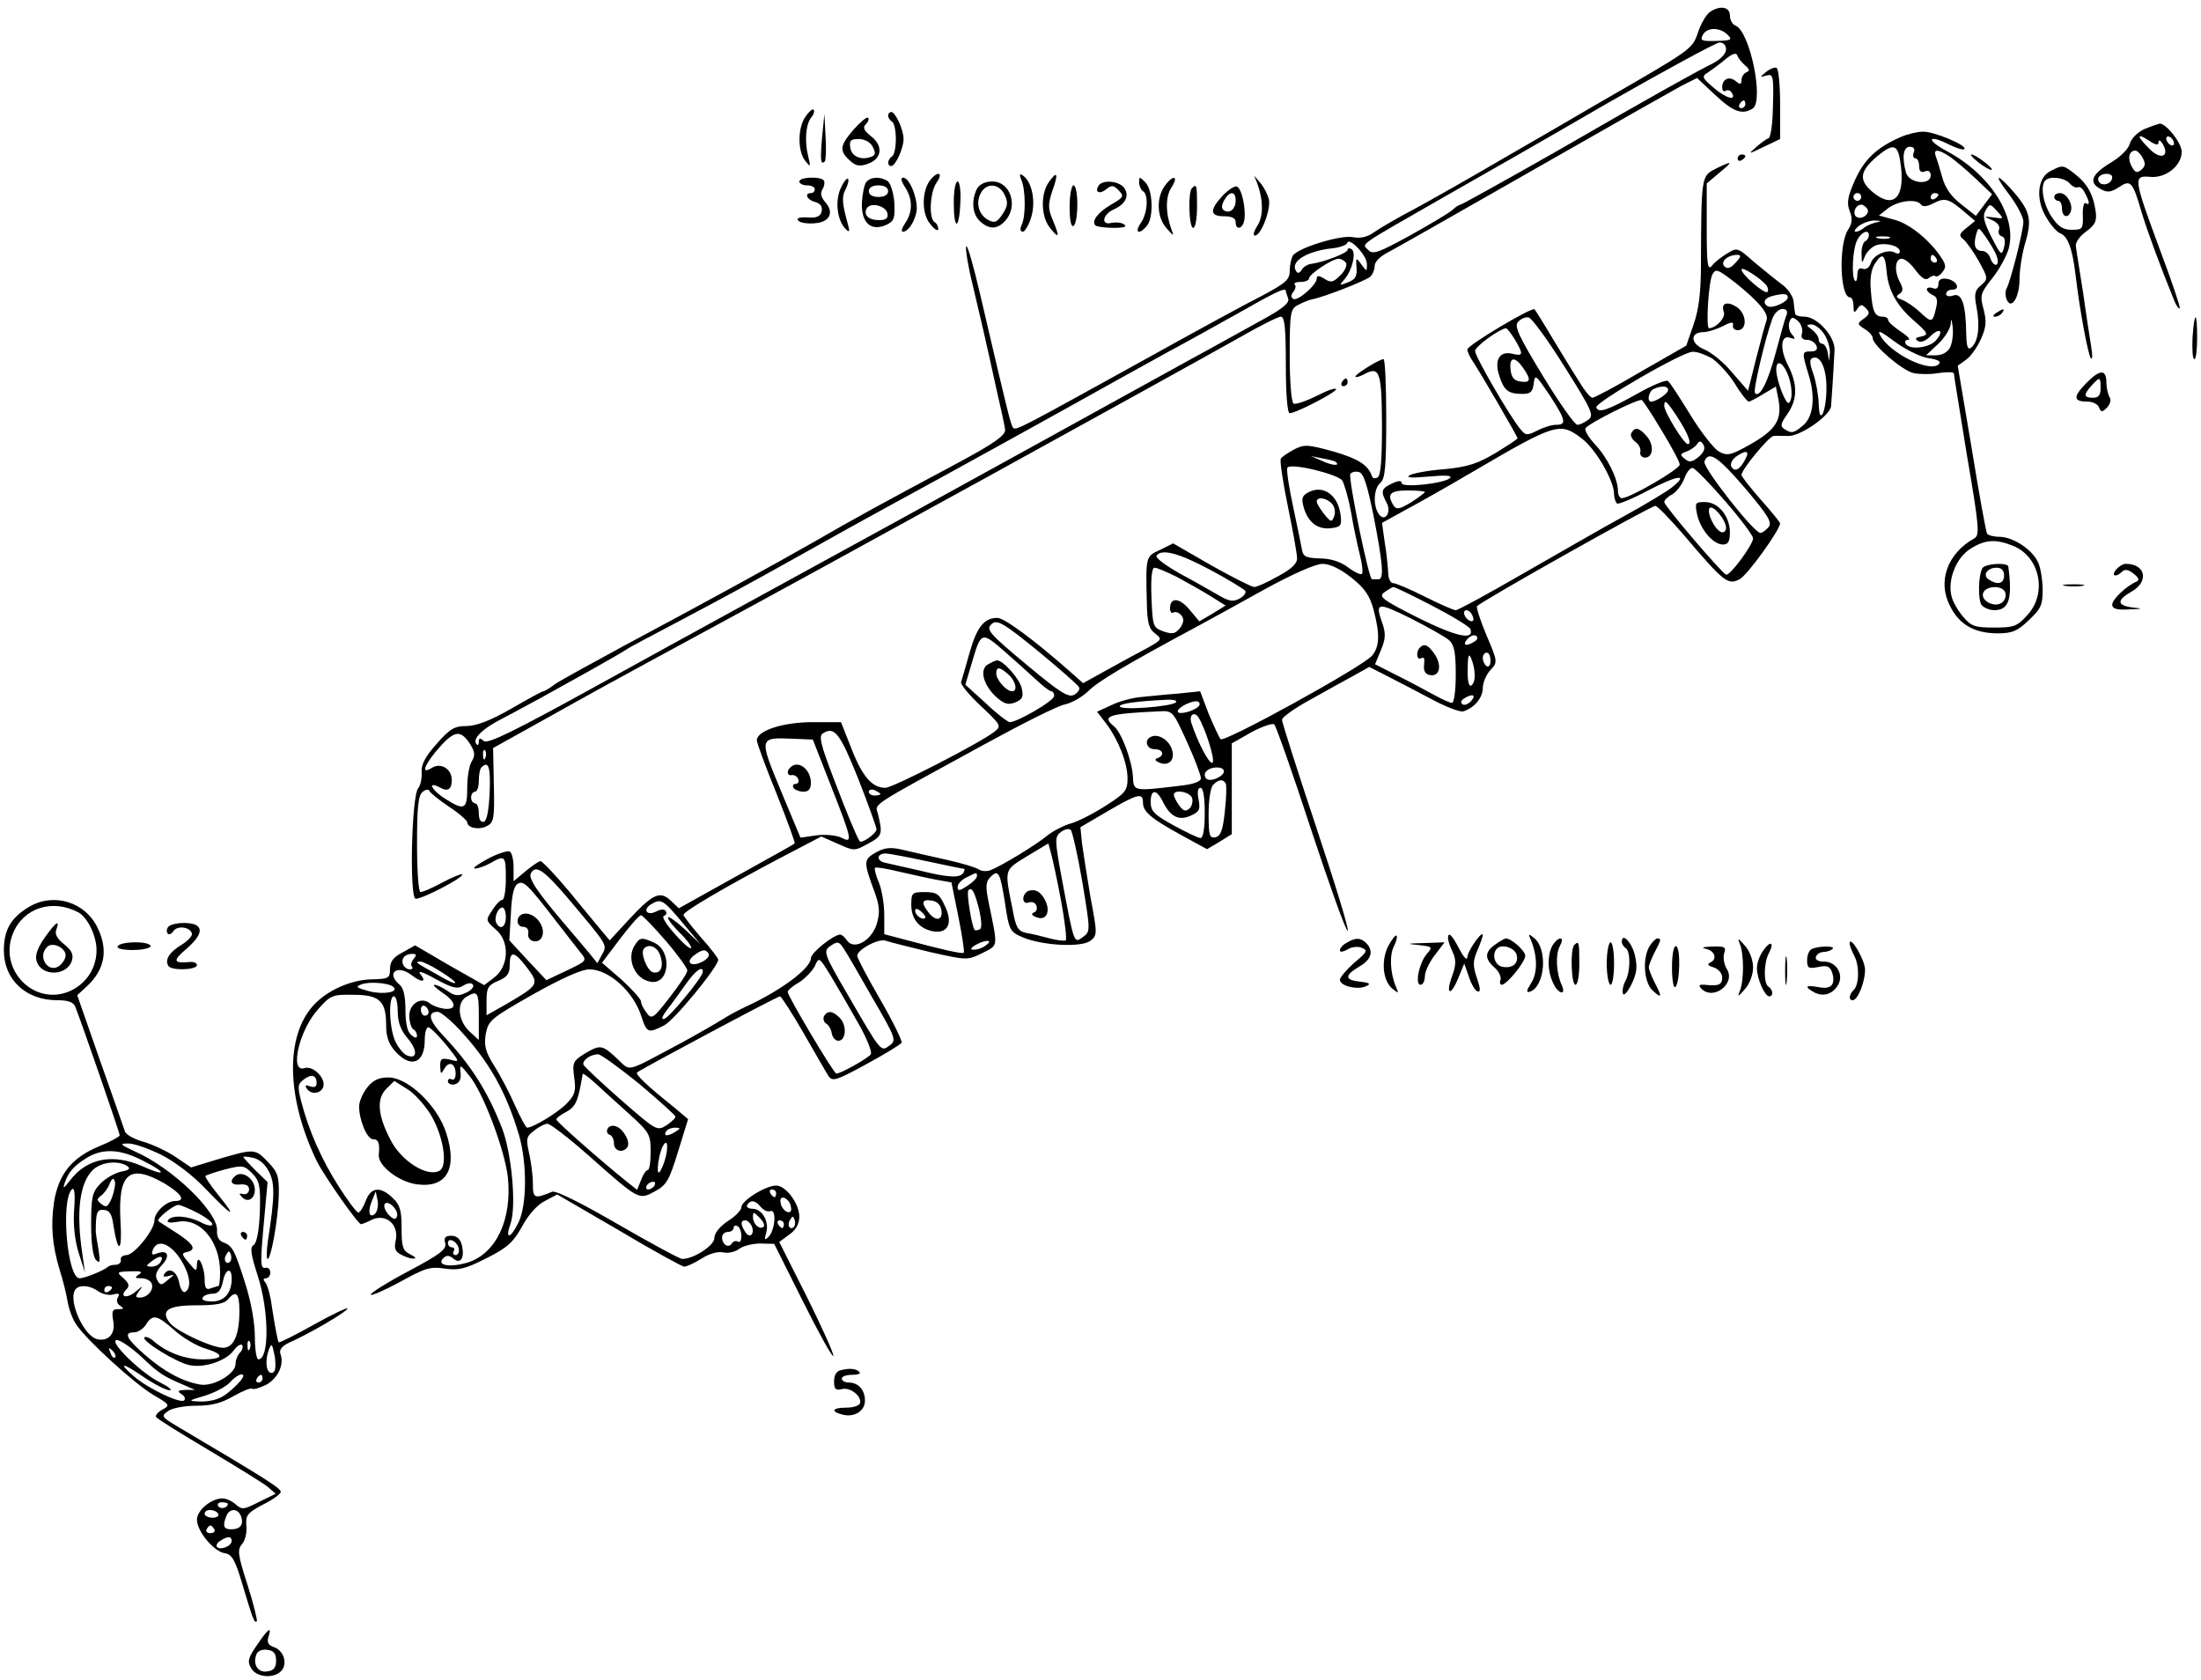 <?xml version="1.0" standalone="no"?>
<!DOCTYPE svg PUBLIC "-//W3C//DTD SVG 20010904//EN"
 "http://www.w3.org/TR/2001/REC-SVG-20010904/DTD/svg10.dtd">
<svg version="1.0" xmlns="http://www.w3.org/2000/svg"
 width="570pt" height="435pt" viewBox="0 0 570 435"
 preserveAspectRatio="xMidYMid meet">
<g transform="translate(0,435) scale(0.1,-0.1)"
fill="#000000" stroke="none">
<path d="M4427 4318 c-9 -7 -23 -31 -30 -53 -15 -43 -14 -42 -257 -182 -58
-34 -170 -99 -250 -145 -80 -47 -181 -104 -225 -128 -44 -23 -92 -51 -106 -61
-18 -13 -36 -17 -56 -13 -32 6 -142 -28 -155 -48 -4 -7 -8 -25 -8 -40 0 -22
-10 -31 -72 -64 -40 -20 -174 -93 -298 -162 -324 -179 -338 -187 -346 -180 -6
6 -14 38 -85 343 -18 77 -34 134 -37 127 -2 -7 5 -52 17 -100 11 -48 26 -109
32 -137 6 -27 20 -88 30 -135 11 -47 21 -93 22 -103 1 -14 -28 -35 -123 -86
-195 -104 -268 -144 -370 -203 -116 -66 -284 -158 -490 -268 -85 -46 -167 -91
-182 -101 -14 -11 -28 -19 -31 -19 -3 0 -40 -20 -83 -45 -54 -31 -91 -45 -116
-45 -31 0 -43 -7 -78 -47 -30 -34 -40 -54 -38 -74 1 -14 -3 -33 -9 -40 -17
-20 -23 -280 -7 -286 12 -4 128 56 121 63 -2 2 -25 -7 -51 -21 -26 -14 -51
-25 -57 -25 -5 0 -9 53 -9 124 0 94 3 126 14 135 8 7 16 8 18 3 1 -4 24 -23
51 -41 26 -17 47 -36 47 -40 0 -15 31 -21 51 -10 18 9 20 20 18 106 l-2 96
124 69 c141 79 183 102 434 238 269 145 1183 648 1375 756 52 30 100 54 107
54 10 0 13 -30 13 -125 0 -75 4 -125 10 -125 16 0 120 54 120 62 0 5 -23 -3
-50 -17 -28 -14 -55 -23 -60 -20 -6 4 -10 60 -10 125 0 110 2 120 21 130 11 6
28 13 37 15 29 5 136 47 150 58 6 5 12 18 12 28 0 12 15 26 39 38 21 11 191
108 377 214 187 107 357 203 379 215 l40 20 47 -44 c47 -44 70 -52 97 -35 30
19 -7 201 -45 215 -8 3 -14 15 -14 26 0 23 -27 27 -53 8z m48 -59 c12 -12 8
-14 -30 -15 -39 -1 -43 1 -35 16 11 20 45 20 65 -1z m-5 -37 c0 -11 -14 -25
-32 -35 -50 -25 -151 -81 -411 -231 -132 -75 -242 -136 -245 -136 -3 0 -13 -6
-21 -14 -9 -8 -58 -37 -110 -66 -82 -45 -96 -50 -108 -37 -17 17 -30 7 202
140 83 47 272 155 420 241 149 85 278 155 288 156 10 0 17 -7 17 -18z m49 -41
c12 -10 13 -15 4 -18 -7 -3 -13 -12 -13 -20 0 -12 -3 -13 -15 -3 -17 14 -35 5
-35 -16 0 -8 4 -13 9 -9 5 3 12 1 15 -4 15 -23 -12 -17 -44 10 -33 28 -34 31
-16 42 10 7 31 22 45 34 17 14 27 17 30 10 2 -7 11 -18 20 -26z m1 -101 c0 -5
-5 -10 -11 -10 -5 0 -7 5 -4 10 3 6 8 10 11 10 2 0 4 -4 4 -10z m-980 -414 c0
-20 0 -20 -15 0 -13 18 -14 18 -12 -10 2 -22 -4 -30 -22 -37 -23 -9 -24 -9 -9
8 20 23 31 70 18 78 -5 3 -10 3 -10 -2 0 -8 -62 -32 -93 -36 -10 -1 -22 -8
-26 -16 -6 -9 -11 -10 -15 -2 -15 24 29 51 94 58 19 2 37 8 39 14 5 16 51 -32
51 -55z m-54 3 c3 -6 -3 -21 -15 -32 -18 -18 -24 -20 -41 -9 -14 9 -20 9 -20
1 0 -17 -50 -60 -61 -53 -6 4 -6 10 0 18 6 7 8 16 4 19 -3 4 3 7 15 7 12 0 22
4 22 9 0 11 60 51 77 51 6 0 15 -5 19 -11z m-156 -73 c0 -2 3 -11 6 -19 4 -11
-14 -26 -63 -53 -37 -20 -126 -70 -198 -109 -129 -71 -569 -314 -757 -417
-281 -154 -527 -288 -775 -425 -212 -117 -280 -150 -290 -142 -10 9 -13 8 -13
-1 0 -8 -2 -11 -5 -8 -14 13 12 40 67 68 33 17 76 41 97 52 20 11 77 43 126
70 50 28 95 54 100 58 6 4 62 34 125 67 125 66 193 103 313 170 102 57 124 70
377 208 118 65 269 148 335 185 66 37 176 98 245 136 69 37 163 90 210 116 79
45 100 54 100 44z m-2113 -1172 c13 -21 14 -30 5 -45 -7 -10 -12 -41 -12 -69
0 -56 -7 -60 -56 -29 -36 22 -49 48 -15 30 21 -12 31 -5 31 19 0 29 -28 46
-51 32 -27 -17 -23 1 8 40 48 57 64 61 90 22z m40 -36 c-3 -8 -6 -5 -6 6 -1
11 2 17 5 13 3 -3 4 -12 1 -19z m11 -90 c-2 -46 -7 -73 -15 -76 -8 -2 -13 6
-13 22 0 14 -4 26 -10 26 -5 0 -10 7 -10 15 0 8 5 15 10 15 6 0 10 13 10 28 0
16 3 32 7 35 18 18 24 1 21 -65z"/>
<path d="M4574 4164 c-17 -14 -17 -15 -1 -10 20 6 21 1 18 -94 -1 -36 -6 -66
-11 -68 -6 -2 -20 -12 -32 -23 -22 -19 -21 -19 20 1 l42 20 0 90 c0 49 -4 91
-9 94 -4 3 -17 -2 -27 -10z"/>
<path d="M2086 4048 c-20 -28 -21 -88 -1 -114 14 -18 15 -17 8 11 -10 40 -6
84 8 101 7 8 9 17 6 20 -3 3 -12 -5 -21 -18z"/>
<path d="M2300 4051 c0 -6 5 -13 10 -16 6 -3 10 -24 10 -45 0 -21 -4 -42 -10
-45 -12 -8 -13 -25 -2 -25 11 0 32 46 32 70 0 24 -21 70 -32 70 -4 0 -8 -4 -8
-9z"/>
<path d="M2129 3995 c-5 -60 -4 -73 7 -63 3 3 4 32 2 64 l-3 59 -6 -60z"/>
<path d="M2211 4015 c-36 -42 -38 -55 -11 -80 16 -15 26 -17 48 -9 36 13 40
46 8 71 -19 15 -22 23 -14 31 7 7 9 14 6 17 -3 3 -19 -10 -37 -30z m49 -45 c8
-16 8 -22 -4 -26 -26 -10 -51 1 -54 24 -3 18 1 22 22 22 15 0 30 -8 36 -20z"/>
<path d="M5554 4016 c-18 -8 -34 -24 -38 -37 -3 -14 -25 -36 -51 -51 -49 -30
-57 -51 -24 -68 16 -9 26 -8 46 5 31 21 36 15 59 -64 14 -47 49 -142 85 -230
5 -13 12 -22 14 -19 2 2 -21 71 -52 153 -68 184 -69 191 -25 187 41 -4 82 29
82 65 0 23 -40 73 -57 73 -4 -1 -22 -7 -39 -14z m36 -34 c0 7 5 5 11 -5 19
-33 -6 -42 -35 -12 -33 33 -33 42 -1 21 18 -12 25 -13 25 -4z m40 -3 c0 -6 -4
-7 -10 -4 -5 3 -10 11 -10 16 0 6 5 7 10 4 6 -3 10 -11 10 -16z m-81 -38 c8
-14 7 -22 -4 -31 -11 -9 -16 -7 -25 10 -11 21 -6 40 10 40 5 0 14 -9 19 -19z
m-79 -50 c0 -14 -18 -23 -30 -16 -6 4 -8 11 -5 16 8 12 35 12 35 0z"/>
<path d="M4922 3995 c-62 -27 -94 -58 -118 -111 -19 -43 -22 -59 -14 -80 8
-20 7 -32 -4 -49 -25 -38 -21 -175 5 -175 5 0 9 -10 9 -22 0 -18 2 -20 10 -8
8 12 11 13 22 2 11 -11 10 -16 -5 -27 -18 -13 -18 -14 2 -27 12 -7 21 -18 21
-24 0 -18 76 -83 105 -90 14 -3 44 -4 65 0 22 3 40 3 40 -1 0 -5 16 -100 34
-213 32 -186 33 -206 19 -214 -70 -39 -96 -112 -63 -175 24 -49 64 -71 124
-71 37 0 51 6 80 34 32 30 36 39 36 82 -1 27 -6 59 -14 72 -17 32 -65 62 -98
62 -15 0 -29 4 -32 8 -3 5 -21 105 -40 222 l-36 213 21 15 c12 8 29 32 39 54
14 31 15 46 7 77 -10 36 -8 42 22 80 18 22 37 57 43 77 22 82 -46 191 -159
252 -58 31 -50 46 8 16 17 -8 33 -13 36 -10 9 9 -79 46 -107 45 -14 0 -40 -6
-58 -14z m1 -76 c10 -85 -22 -111 -76 -64 -34 30 -30 52 14 90 45 37 55 32 62
-26z m33 36 c-3 -8 -1 -15 4 -15 6 0 10 -9 10 -20 0 -13 5 -18 15 -14 9 4 15
0 15 -10 0 -27 -56 -21 -64 7 -11 40 -7 67 10 67 10 0 14 -6 10 -15z m94 -11
c14 -10 44 -35 67 -57 l42 -40 -21 -28 -21 -28 -38 30 c-26 20 -42 43 -49 70
-6 22 -14 47 -17 55 -7 19 7 18 37 -2z m-230 -104 c0 -5 -4 -10 -10 -10 -5 0
-10 5 -10 10 0 6 5 10 10 10 6 0 10 -4 10 -10z m200 6 c0 -3 -4 -8 -10 -11 -5
-3 -10 -1 -10 4 0 6 5 11 10 11 6 0 10 -2 10 -4z m70 -47 l25 -21 -22 -18
c-19 -15 -21 -20 -8 -30 8 -7 26 -32 40 -57 24 -44 24 -45 5 -62 -16 -13 -18
-23 -11 -58 9 -49 4 -88 -14 -103 -9 -7 -12 1 -13 35 -1 76 -11 107 -33 100
-11 -4 -19 -2 -19 4 0 6 7 11 16 11 23 0 11 24 -14 28 -15 2 -22 -2 -22 -13 0
-11 -5 -15 -15 -11 -8 3 -15 1 -15 -3 0 -5 7 -11 15 -15 11 -4 14 -13 9 -33
-9 -39 -11 -40 -42 -11 -15 14 -36 28 -47 32 -15 5 -16 9 -6 15 10 7 10 13 2
29 -16 29 -14 62 4 62 8 0 24 -13 36 -30 16 -21 26 -27 34 -20 7 5 14 8 17 5
3 -3 11 1 18 10 10 12 10 19 -2 37 -30 46 -83 89 -122 99 l-40 11 24 19 c27
20 75 25 85 9 4 -6 16 -5 33 4 29 15 39 12 82 -25z m-254 10 c8 -14 -18 -31
-30 -19 -9 9 0 30 14 30 5 0 12 -5 16 -11z m338 -8 c16 -18 15 -18 -11 -14
-27 3 -27 3 -4 -7 14 -6 21 -16 18 -24 -3 -8 0 -16 7 -18 8 -2 10 -12 6 -28
-6 -23 -8 -22 -32 25 -19 37 -24 55 -17 68 12 21 12 21 33 -2z m-319 -28 c-11
-3 -24 -9 -29 -14 -6 -5 -15 -9 -20 -9 -6 0 -2 7 8 15 11 8 29 14 40 14 20 -1
21 -1 1 -6z m311 -75 c8 -15 10 -29 5 -33 -5 -3 -12 4 -16 15 -3 11 -13 20
-20 20 -19 0 -25 13 -18 40 6 22 7 22 20 4 8 -10 21 -31 29 -46z m-326 43 c0
-6 -4 -13 -10 -16 -5 -3 -10 -18 -9 -33 0 -25 1 -26 9 -5 5 12 18 24 29 28 25
8 61 -2 61 -16 0 -6 -5 -7 -11 -4 -18 12 -57 -4 -64 -26 -4 -12 -12 -18 -21
-15 -9 4 -14 -2 -14 -16 0 -12 -3 -19 -6 -15 -10 10 -6 84 6 106 11 21 30 28
30 12z m53 -8 c-7 -2 -21 -2 -30 0 -10 3 -4 5 12 5 17 0 24 -2 18 -5z m-7 -87
c4 -47 26 -87 68 -124 41 -36 42 -39 19 -44 -13 -2 -14 -6 -6 -11 7 -5 20 0
32 12 24 24 37 15 14 -11 -17 -19 -68 -25 -78 -8 -3 6 0 10 7 10 7 0 -2 10
-19 21 -18 12 -33 25 -33 30 0 5 -6 9 -14 9 -21 0 -27 13 -31 68 -3 31 1 55
11 70 19 29 26 24 30 -22z m129 34 c3 -5 1 -10 -4 -10 -6 0 -11 5 -11 10 0 6
2 10 4 10 3 0 8 -4 11 -10z m35 -230 c-6 -12 -21 -20 -36 -20 l-26 0 31 29
c17 16 32 40 33 53 1 16 2 13 5 -9 2 -18 -1 -41 -7 -53z m-58 -27 c27 -4 36
-9 29 -16 -23 -23 -127 28 -152 75 -8 15 2 10 37 -16 27 -20 64 -39 86 -43z
m223 -487 c68 -29 87 -122 36 -178 -27 -30 -35 -33 -86 -33 -50 0 -60 3 -81
28 -13 15 -27 39 -30 53 -11 42 12 100 49 123 38 24 65 26 112 7z"/>
<path d="M5134 2879 c-11 -19 -12 -83 -2 -96 6 -7 21 -13 33 -13 38 0 47 30
36 113 -2 11 -59 8 -67 -4z m56 -19 c0 -21 -16 -26 -39 -11 -18 11 -5 31 20
31 12 0 19 -7 19 -20z m3 -44 c3 -8 0 -20 -8 -26 -18 -15 -57 4 -49 25 8 19
50 20 57 1z"/>
<path d="M4500 3939 c0 -5 5 -7 10 -4 6 3 10 8 10 11 0 2 -4 4 -10 4 -5 0 -10
-5 -10 -11z"/>
<path d="M5123 3930 c14 -11 29 -20 34 -20 10 1 -39 39 -51 40 -5 0 3 -9 17
-20z"/>
<path d="M4443 3913 c-37 -19 -37 -19 -38 -243 0 -76 -5 -120 -19 -160 l-19
-55 -117 -67 c-64 -38 -121 -68 -126 -68 -5 0 -21 19 -35 43 -15 23 -46 74
-69 112 -23 39 -44 72 -46 74 -6 7 -174 -93 -174 -104 0 -6 7 -20 15 -32 17
-25 115 -193 115 -198 0 -2 -26 -19 -57 -38 -47 -28 -72 -36 -133 -42 -42 -3
-83 -11 -90 -16 -10 -6 7 -7 50 -3 44 4 62 3 55 -4 -15 -14 -125 -26 -125 -13
0 7 -8 7 -25 -1 -28 -13 -30 -20 -14 -50 14 -26 -6 -52 -21 -28 -15 23 -12 66
5 80 12 10 15 42 15 166 0 85 -3 154 -7 154 -11 0 -73 -39 -73 -45 0 -3 9 -1
21 5 42 23 47 10 48 -129 0 -89 -3 -132 -11 -137 -7 -4 -13 -3 -15 3 -10 29
-35 45 -100 64 -66 18 -75 19 -102 5 -16 -9 -32 -19 -34 -24 -3 -4 5 -59 18
-122 13 -63 24 -124 24 -135 1 -14 -15 -29 -49 -47 -28 -16 -55 -28 -62 -28
-6 0 -56 25 -111 56 l-99 57 -34 -17 c-37 -17 -37 -16 -34 -136 1 -52 5 -68
21 -80 19 -15 19 -16 -18 -37 -21 -11 -67 -36 -103 -56 l-65 -36 -35 31 c-92
81 -169 138 -187 138 -34 0 -53 -23 -72 -90 -10 -36 -20 -70 -22 -76 -2 -6 21
-34 51 -62 53 -50 54 -52 35 -67 -37 -29 -263 -145 -282 -145 -34 0 -59 28
-87 99 l-28 71 -74 0 c-76 0 -144 -22 -144 -47 0 -7 23 -69 51 -138 28 -70 49
-128 47 -129 -1 -2 -70 -40 -151 -85 l-149 -83 -21 20 c-28 26 -46 18 -110
-51 l-48 -52 -22 26 c-12 15 -51 61 -85 103 -35 42 -68 76 -72 76 -5 0 -22
-12 -39 -26 l-31 -26 0 36 c0 19 -4 38 -10 41 -5 3 -31 -5 -57 -19 -26 -14
-41 -25 -33 -25 8 0 26 6 40 14 38 22 40 19 40 -40 0 -30 -4 -55 -9 -55 -5 0
-17 -12 -26 -27 -18 -26 -17 -27 9 -50 37 -31 34 -96 -5 -125 l-25 -19 -90 51
-89 52 -32 -18 c-24 -12 -33 -24 -33 -43 0 -24 -3 -26 -48 -27 -52 -1 -114
-28 -149 -66 -75 -80 -72 -241 8 -406 20 -39 106 -162 114 -162 2 0 16 5 29
12 36 16 69 -13 61 -53 -5 -21 -2 -30 14 -38 11 -6 26 -11 33 -10 7 0 3 5 -10
11 -19 10 -22 19 -22 68 0 46 -4 60 -23 78 -32 31 -57 28 -70 -8 -6 -16 -15
-30 -19 -30 -4 0 -27 30 -51 68 -44 69 -77 143 -97 220 -10 39 -9 45 7 57 20
15 33 11 33 -10 0 -9 -6 -12 -17 -8 -11 4 -14 3 -9 -5 10 -17 36 -15 43 3 8
22 -26 57 -49 49 -39 -12 -13 100 37 154 31 35 37 37 90 36 68 0 85 -16 85
-79 0 -31 7 -49 25 -69 40 -43 75 -29 75 31 0 18 4 33 9 33 5 0 25 -20 46 -45
36 -45 37 -46 11 -39 -23 5 -26 3 -26 -17 1 -21 2 -22 11 -6 12 21 29 13 29
-14 0 -11 -5 -17 -10 -14 -6 3 -10 1 -10 -5 0 -6 8 -10 17 -8 12 3 17 12 16
28 -3 25 -2 25 22 -5 36 -43 91 -190 100 -261 12 -110 -29 -199 -103 -223 -46
-14 -83 -8 -64 11 8 8 15 8 26 -1 19 -16 30 2 22 35 -4 16 -13 24 -27 24 -16
0 -20 -5 -16 -19 4 -16 -13 -29 -94 -72 -55 -29 -99 -57 -99 -61 0 -5 34 10
75 32 65 36 79 41 117 35 36 -5 53 -1 108 27 54 27 69 41 92 82 16 30 39 56
59 66 l32 17 160 -93 c87 -52 164 -94 169 -94 6 0 26 9 45 21 20 13 43 19 56
16 12 -3 31 1 41 9 11 8 36 14 55 14 l36 -1 75 -150 c41 -82 76 -145 78 -140
2 5 -29 73 -68 152 l-72 143 26 19 c17 12 26 28 26 46 0 35 -35 81 -60 81 -27
0 -90 -39 -90 -56 0 -8 -16 -24 -35 -36 -21 -14 -35 -31 -35 -44 0 -19 -53
-54 -83 -54 -7 0 -82 41 -167 90 -93 54 -161 88 -170 84 -46 -19 -50 -18 -50
22 0 22 -5 57 -10 79 -8 36 -7 42 13 57 12 10 28 18 35 18 7 0 55 -37 105 -81
132 -117 131 -117 173 -94 30 16 37 28 60 103 l26 84 -38 32 c-70 56 -99 84
-94 89 9 8 363 197 370 197 3 0 31 -43 61 -95 30 -52 59 -103 65 -112 10 -14
20 -11 97 31 48 26 89 51 92 56 2 4 -22 54 -55 111 -33 57 -60 108 -60 114 0
16 56 46 74 39 8 -3 59 -16 113 -29 98 -22 98 -22 137 -3 42 22 41 11 16 133
-8 40 -7 52 5 64 21 21 25 12 38 -69 10 -69 13 -73 45 -87 52 -22 153 -27 176
-9 18 14 18 18 0 113 -9 54 -19 117 -22 140 l-4 41 70 41 c79 46 92 49 92 23
0 -24 20 -41 100 -85 l66 -36 32 19 32 20 0 117 0 118 51 29 c28 15 55 24 59
20 5 -5 48 -127 95 -271 48 -145 90 -263 95 -263 5 0 -32 120 -81 267 -49 147
-89 273 -89 279 0 7 33 30 73 52 39 22 90 50 112 62 l41 23 49 -25 c28 -14 79
-41 115 -60 36 -19 72 -33 80 -30 28 9 50 35 50 60 0 14 9 35 19 46 20 21 20
22 -9 90 -16 38 -27 72 -25 76 7 11 450 260 462 260 5 0 39 -35 75 -77 102
-120 113 -129 143 -113 20 10 105 128 105 145 0 2 -22 30 -50 61 -27 31 -50
60 -50 64 0 14 71 100 83 101 7 1 23 0 37 0 31 -2 109 52 112 77 1 15 5 67 9
145 2 35 -45 87 -78 87 -13 0 -24 3 -24 8 -1 4 -3 18 -4 31 -1 13 -15 34 -31
45 -16 12 -48 38 -72 58 -42 37 -43 38 -70 21 -15 -9 -33 -23 -39 -32 -11 -12
-13 7 -13 100 l0 114 32 27 c38 31 36 33 -9 11z m52 -243 c-13 -15 -22 -17
-29 -10 -12 12 8 30 33 30 11 0 10 -5 -4 -20z m81 -61 c3 -6 4 -12 1 -15 -6
-7 -67 45 -67 58 0 10 55 -26 66 -43z m-82 9 c61 -49 87 -80 81 -97 -3 -8 -15
-52 -27 -99 l-21 -84 -40 46 c-21 26 -54 53 -73 61 -37 15 -38 45 -2 45 10 0
32 7 49 15 22 12 29 12 27 3 -2 -7 4 -13 12 -13 25 0 24 41 -1 59 -25 17 -43
12 -35 -11 6 -15 -19 -42 -38 -43 -9 0 -1 124 9 140 9 15 13 13 59 -22z m136
-38 c0 -12 -41 -30 -52 -23 -14 8 -9 21 10 26 30 8 42 7 42 -3z m-3 -45 c-4
-8 -16 -52 -28 -97 -21 -79 -42 -119 -54 -106 -6 6 27 144 45 193 5 14 17 25
26 25 10 0 14 -5 11 -15z m-575 -135 c71 -113 77 -126 61 -137 -9 -7 -22 -13
-28 -13 -7 0 -47 57 -89 126 -62 102 -75 129 -65 140 7 8 19 14 28 12 8 -2 50
-59 93 -128z m615 88 c-4 -12 0 -18 13 -18 10 0 20 -7 24 -15 4 -10 -1 -15
-14 -15 -24 0 -24 -2 -6 -61 18 -58 12 -109 -15 -131 -24 -20 -29 -21 -48 -9
-11 7 -10 14 8 39 26 38 27 76 1 127 -22 43 -18 80 7 70 13 -4 14 -3 3 10 -7
8 -9 22 -6 31 5 14 9 14 22 3 8 -7 13 -21 11 -31z m57 -3 c9 -13 15 -35 15
-47 l-2 -23 -4 23 c-2 12 -9 22 -14 22 -5 0 -9 5 -9 11 0 7 -8 18 -17 25 -16
12 -16 13 -2 14 9 0 24 -11 33 -25z m-801 -14 c23 -39 22 -44 -7 -37 -33 8
-47 -17 -33 -58 12 -37 23 -46 59 -46 22 0 27 5 30 27 3 25 5 23 41 -30 42
-65 45 -77 17 -77 -12 0 -34 -7 -49 -15 -26 -13 -30 -13 -43 3 -26 30 -118
189 -118 203 0 12 63 57 80 59 3 0 13 -13 23 -29z m509 -48 c16 -10 43 -39 60
-65 16 -27 33 -48 37 -48 3 0 20 9 38 20 l32 19 7 -35 c9 -51 -7 -77 -72 -114
-53 -30 -61 -31 -83 -19 -13 8 -46 50 -73 94 -27 44 -53 84 -58 88 -4 5 -40
-10 -79 -32 -77 -43 -102 -52 -107 -36 -5 12 223 144 249 144 11 1 32 -7 49
-16z m298 -77 c0 -63 -19 -102 -20 -41 -1 22 -7 57 -14 77 -10 27 -10 38 -2
41 20 8 36 -26 36 -77z m-786 52 c22 -31 20 -40 -6 -36 -17 2 -24 11 -26 31
-4 33 11 35 32 5z m684 -13 c13 -29 16 -68 5 -78 -7 -8 -33 58 -33 86 0 25 15
21 28 -8z m-308 -45 c0 -9 -31 -30 -44 -30 -12 0 -6 28 7 33 20 9 37 8 37 -3z
m-16 -106 c25 -41 46 -80 46 -87 0 -12 -129 -87 -150 -87 -5 0 -10 8 -10 19 0
31 -27 86 -59 120 -17 18 -28 37 -25 42 8 13 138 78 146 73 4 -3 27 -38 52
-80z m38 39 c30 -46 40 -73 29 -73 -10 0 -61 83 -61 99 0 18 6 13 32 -26z
m-245 -59 c35 -26 83 -109 83 -143 0 -11 4 -22 8 -25 4 -2 41 13 82 35 75 39
105 43 60 7 -14 -11 -70 -45 -125 -75 -55 -30 -173 -98 -262 -149 -90 -52
-167 -94 -173 -94 -6 0 -42 16 -80 35 -38 19 -75 35 -82 35 -7 0 -13 12 -13
28 -1 15 -4 50 -9 78 l-7 50 58 32 c32 17 110 61 173 98 220 129 230 132 287
88z m302 -47 c-17 -14 -25 -15 -36 -5 -13 10 -12 13 5 19 11 4 23 13 27 19 6
9 10 9 16 -1 6 -10 2 -20 -12 -32z m121 -6 c-14 -27 -27 -34 -36 -20 -4 7 1
18 11 26 27 19 37 16 25 -6z m-1061 -7 c13 -11 -8 -10 -34 2 l-30 13 30 -6
c17 -3 32 -7 34 -9z m1061 -69 c60 -71 70 -88 60 -100 -7 -8 -16 -15 -21 -15
-17 0 -151 171 -145 185 11 29 35 13 106 -70z m-1044 21 c5 -8 16 -45 23 -83
6 -37 17 -87 23 -111 6 -23 8 -45 5 -48 -3 -3 -19 4 -36 17 -20 15 -46 23 -73
23 -35 1 -43 5 -46 21 -2 11 -12 62 -23 112 -11 51 -18 97 -15 102 8 13 128
-16 142 -33z m992 -54 c40 -46 72 -89 72 -96 0 -16 -60 -98 -70 -94 -12 5
-160 178 -160 188 0 5 9 14 21 20 11 7 25 25 31 41 6 17 16 29 22 27 7 -2 45
-41 84 -86z m-911 -37 c24 -123 28 -165 13 -165 -5 0 -13 0 -17 0 -8 -1 -62
262 -56 273 3 4 12 7 21 5 13 -2 22 -30 39 -113z m133 61 c0 -2 -16 -14 -36
-27 -30 -18 -38 -19 -45 -8 -18 29 -10 39 36 39 25 0 45 -2 45 -4z m-555 -202
c47 -25 87 -50 90 -54 3 -5 -4 -14 -15 -20 -17 -9 -27 -7 -53 8 -18 10 -62 36
-100 56 -37 21 -65 41 -62 47 13 19 58 7 140 -37z m365 -20 c34 -27 47 -46 57
-82 17 -65 16 -96 -4 -120 -25 -29 -383 -226 -392 -216 -4 5 -18 35 -31 66
l-22 58 -57 -6 c-31 -2 -74 -7 -97 -9 -22 -2 -56 -11 -76 -21 l-37 -17 24 -31
c32 -43 55 -102 55 -142 0 -31 -6 -38 -56 -70 -31 -20 -72 -41 -90 -46 -18 -5
-46 -19 -61 -31 -30 -25 -116 -77 -147 -90 -10 -4 -24 -3 -30 1 -6 5 -45 17
-86 26 -41 9 -93 21 -114 26 -31 7 -46 5 -69 -8 -31 -18 -31 -24 -2 -102 13
-36 14 -52 6 -81 -13 -44 -58 -70 -77 -45 -6 9 -14 16 -18 16 -17 0 -76 -47
-76 -61 0 -26 -78 -84 -165 -124 -22 -10 -51 -26 -65 -35 -14 -9 -61 -36 -105
-60 -150 -80 -130 -75 -167 -41 -39 36 -43 37 -85 12 -29 -18 -31 -23 -26 -61
5 -34 2 -45 -18 -66 -21 -23 -88 -64 -104 -64 -3 0 -17 26 -31 57 -14 32 -38
78 -54 103 -23 37 -27 52 -22 83 7 35 13 40 122 102 73 41 126 65 146 65 51 0
115 -58 135 -122 14 -43 18 -44 59 -23 26 13 140 152 140 170 0 4 -20 30 -45
58 -25 29 -45 55 -45 58 0 9 106 71 246 145 l111 58 43 -19 c42 -19 43 -19 79
1 36 19 37 25 25 75 -7 30 -33 13 276 182 97 53 190 100 208 103 18 4 44 19
60 34 24 25 100 70 277 165 33 18 114 62 180 99 73 40 132 66 150 66 19 0 46
-13 75 -36z m-452 2 c26 -14 65 -36 86 -49 l40 -25 -34 -21 -34 -20 -26 31
c-26 31 -50 32 -50 2 0 -8 4 -13 9 -10 5 3 14 0 20 -7 8 -10 7 -19 -3 -33 -12
-15 -19 -17 -43 -9 -27 10 -28 13 -31 88 -2 50 1 77 8 77 6 0 32 -11 58 -24z
m662 -75 c52 -27 96 -54 98 -60 10 -30 -36 -20 -135 29 -95 48 -104 55 -87 67
10 7 20 13 23 13 3 0 49 -22 101 -49z m43 -89 c13 -12 17 -31 17 -89 0 -40 -4
-73 -10 -73 -5 0 -25 9 -45 20 -20 11 -63 34 -95 50 l-59 30 15 36 c12 28 13
43 5 67 -21 58 -15 59 72 16 45 -23 90 -48 100 -57z m61 62 c4 -10 1 -14 -6
-12 -15 5 -23 28 -10 28 5 0 13 -7 16 -16z m-1122 -93 c53 -44 99 -84 102 -90
4 -5 -2 -14 -12 -20 -15 -8 -36 5 -120 75 -100 83 -109 94 -95 107 14 15 32 4
125 -72z m1127 28 c-22 -14 -33 -10 -19 6 7 8 17 12 22 9 6 -4 5 -10 -3 -15z
m-1215 -28 c25 -22 60 -53 78 -70 18 -17 36 -31 41 -31 4 0 7 -6 7 -12 0 -13
-96 -68 -115 -68 -6 1 -34 22 -62 49 l-53 48 16 54 c25 85 25 85 88 30z m1215
-58 c1 -12 -3 -25 -9 -28 -6 -4 -10 12 -9 42 0 36 3 43 9 28 5 -11 9 -30 9
-42z m41 36 c0 -11 -4 -17 -10 -14 -5 3 -10 13 -10 21 0 8 5 14 10 14 6 0 10
-9 10 -21z m-50 -104 c-7 -8 -17 -12 -22 -9 -6 4 -5 10 3 15 22 14 33 10 19
-6z m-765 -4 c-13 -11 -145 -21 -145 -10 0 7 40 13 120 17 20 1 30 -2 25 -7z
m58 -11 c-14 -13 -53 -22 -53 -12 0 11 42 31 53 25 5 -3 5 -9 0 -13z m-29 -91
c20 -44 36 -87 36 -94 0 -9 -19 -16 -57 -20 -118 -14 -117 -14 -119 23 -2 42
-30 117 -50 132 -31 26 -15 32 117 38 36 2 36 2 73 -79z m30 63 c18 -29 44
-112 36 -117 -8 -5 -38 52 -55 104 -6 20 8 30 19 13z m-882 -157 c26 -66 47
-125 48 -132 0 -11 -39 -39 -44 -31 -9 15 -32 70 -67 162 -34 89 -39 110 -28
117 30 19 44 1 91 -116z m-70 -20 c55 -140 57 -150 27 -134 -13 6 -40 9 -64 6
l-42 -6 -51 122 c-57 138 -57 138 33 134 l50 -2 47 -120z m1007 24 c-21 -13
-39 -11 -39 5 0 8 10 16 23 18 26 4 36 -10 16 -23z m15 -17 c3 -5 2 -38 -2
-73 -5 -49 -11 -64 -24 -67 -16 -3 -18 5 -18 60 0 37 5 69 12 76 14 14 25 15
32 4z m-894 -28 c0 -2 -7 -4 -15 -4 -8 0 -15 4 -15 10 0 5 7 7 15 4 8 -4 15
-8 15 -10z m840 -49 c0 -40 -4 -65 -11 -65 -6 0 -37 15 -70 33 -49 27 -59 36
-59 60 0 34 15 35 32 0 19 -38 41 -49 72 -35 22 10 25 16 20 42 -4 19 -2 30 5
30 7 0 11 -24 11 -65z m-33 39 c3 -8 0 -21 -6 -27 -10 -9 -16 -8 -27 7 -8 11
-14 23 -14 28 0 15 41 8 47 -8z m-284 -218 c21 -127 21 -128 2 -142 -24 -18
-23 -20 -55 150 -19 103 -19 109 -2 122 9 7 21 9 25 5 4 -4 18 -65 30 -135z
m-55 -49 c10 -54 15 -100 12 -102 -4 -2 -22 0 -41 5 -19 5 -46 12 -60 14 -23
5 -28 13 -37 63 -21 104 -22 99 38 136 l55 33 7 -26 c4 -14 16 -69 26 -123z
m-348 103 c51 -11 95 -20 97 -20 2 0 1 -4 -2 -10 -9 -14 -38 -13 -114 6 -36 8
-76 17 -89 20 -23 5 -22 24 2 24 7 0 55 -9 106 -20z m25 -48 l39 -7 18 -89
c10 -49 16 -91 14 -93 -3 -4 -56 8 -153 34 l-53 14 0 50 c0 27 -6 65 -14 84
-8 18 -12 35 -10 38 3 2 30 -2 62 -10 31 -7 75 -17 97 -21z m-949 -54 c99
-118 97 -114 83 -140 l-12 -22 -21 26 c-11 13 -41 49 -66 78 -69 81 -93 117
-85 129 13 23 34 8 101 -71z m1054 63 c0 -5 -11 -16 -25 -25 -20 -13 -25 -14
-25 -3 0 8 10 19 23 25 28 14 27 14 27 3z m-1087 -120 c23 -30 50 -64 60 -77
18 -22 17 -22 -35 -47 l-53 -25 -48 51 -48 52 4 68 c2 46 7 71 17 78 16 10 25
1 103 -100z m1093 33 c6 -27 7 -47 2 -50 -5 -3 -11 -4 -14 -2 -7 8 -22 97 -16
103 9 9 16 -4 28 -51z m-767 -35 l45 -54 -42 40 c-23 21 -42 34 -42 29 0 -6
14 -23 30 -39 17 -16 30 -34 30 -39 -1 -6 -19 9 -41 34 -22 24 -36 46 -30 48
6 2 9 8 5 13 -3 5 -13 5 -24 -1 -25 -13 -37 5 -13 19 25 15 31 11 82 -50z
m-459 16 c0 -25 -14 -34 -24 -16 -8 12 3 41 15 41 5 0 9 -11 9 -25z m414 -61
c31 -36 56 -71 56 -77 0 -7 -21 -38 -46 -70 -42 -55 -47 -57 -59 -40 -8 10
-15 23 -15 30 0 6 -23 31 -50 56 l-51 44 46 61 c26 34 50 62 55 62 4 0 33 -30
64 -66z m826 -14 c-8 -6 -22 -10 -30 -9 -9 0 -5 6 10 14 27 14 44 10 20 -5z
m-364 -8 c7 -10 40 -67 74 -127 60 -103 62 -109 44 -122 -23 -17 -21 -20 -109
132 -58 99 -63 111 -48 123 22 16 26 15 39 -6z m-351 -11 c7 -13 -32 -34 -46
-26 -6 4 -3 12 8 21 22 16 30 17 38 5z m-764 -14 c-6 -8 -8 -17 -4 -20 3 -4 1
-7 -5 -7 -15 0 -25 18 -17 30 3 6 13 10 22 10 12 0 13 -3 4 -13z m294 -23 c32
-42 30 -45 -52 -93 l-53 -30 0 38 c0 33 4 40 30 51 24 10 30 19 30 41 0 38 12
37 45 -7z m859 -146 c21 -37 35 -72 31 -78 -6 -10 -78 -50 -89 -50 -7 0 -126
201 -126 211 0 5 13 16 29 25 16 10 34 29 41 42 11 25 11 25 44 -29 18 -30 49
-84 70 -121z m-1084 137 c56 -35 50 -43 -7 -9 -58 32 -60 34 -44 34 6 0 29
-11 51 -25z m-74 -10 c26 -20 40 -19 23 2 -9 11 5 7 39 -12 44 -24 57 -27 72
-17 12 7 21 8 25 2 3 -6 -5 -15 -19 -21 -19 -9 -29 -8 -47 5 -13 9 -28 16 -34
16 -5 0 4 -9 20 -20 37 -24 40 -46 5 -42 -14 2 -30 8 -37 14 -22 18 -53 -1
-53 -32 0 -16 5 -32 10 -35 6 -3 10 -11 10 -17 0 -7 -6 -6 -15 2 -10 8 -15 30
-15 65 0 35 -5 57 -15 65 -36 30 -7 54 31 25z m754 8 c-1 -14 -85 -116 -99
-121 -10 -3 -7 5 7 24 13 16 34 46 49 67 24 34 44 48 43 30z m-801 -39 c14
-13 -25 -20 -62 -11 -34 9 -38 12 -21 18 19 8 73 4 83 -7z m221 -76 l0 -61
-25 23 c-29 28 -33 74 -7 89 29 17 32 13 32 -51z m-210 13 c0 -28 8 -49 26
-70 26 -31 25 -55 -2 -44 -8 3 -21 18 -29 34 -17 32 -20 119 -5 119 6 0 10
-18 10 -39z m80 -2 c0 -5 -4 -9 -10 -9 -5 0 -10 7 -10 16 0 8 5 12 10 9 6 -3
10 -10 10 -16z m76 -41 c80 -85 124 -163 158 -277 21 -72 21 -180 -1 -226 -21
-43 -36 -46 -21 -4 16 45 3 184 -22 248 -37 95 -81 164 -151 238 -38 40 -44
63 -15 63 6 0 30 -19 52 -42z m470 -145 c51 -43 93 -81 93 -84 1 -4 -10 -14
-23 -23 -25 -15 -26 -14 -118 66 -51 45 -95 86 -97 91 -4 11 18 27 38 27 7 0
55 -35 107 -77z m-26 -78 c52 -47 55 -53 55 -97 0 -27 -3 -48 -8 -48 -4 0 -12
-12 -17 -26 l-10 -25 -29 23 c-61 49 -180 153 -180 159 -1 3 10 12 24 19 26
14 32 27 44 99 1 3 16 -9 34 -25 17 -16 57 -52 87 -79z m120 -45 c-20 -13 -33
-13 -25 0 3 6 14 10 23 10 15 0 15 -2 2 -10z m-25 -62 c-4 -18 -12 -37 -17
-43 -10 -10 -2 49 9 68 10 17 14 5 8 -25z m-30 -78 c-3 -5 -11 -10 -16 -10 -6
0 -7 5 -4 10 3 6 11 10 16 10 6 0 7 -4 4 -10z m315 -20 c0 -5 -2 -10 -4 -10
-3 0 -8 5 -11 10 -3 6 -1 10 4 10 6 0 11 -4 11 -10z m-1038 -52 c-15 -15 -21
4 -9 32 l10 25 5 -24 c2 -13 -1 -28 -6 -33z m1076 18 c3 -12 -1 -17 -10 -14
-7 3 -15 13 -16 22 -3 12 1 17 10 14 7 -3 15 -13 16 -22z m-1020 -26 c-3 -9
-9 -8 -21 4 -9 10 -14 22 -11 28 8 13 38 -16 32 -32z m942 25 c7 -9 19 -14 25
-11 17 6 12 -51 -5 -67 -10 -10 -11 -7 -6 10 9 29 -10 63 -35 63 -11 0 -17 5
-14 10 9 14 21 12 35 -5z m8 -51 c-10 -10 -28 6 -28 24 0 15 1 15 17 -1 9 -9
14 -19 11 -23z m78 -1 c-10 -10 -19 5 -10 18 6 11 8 11 12 0 2 -7 1 -15 -2
-18z m-109 2 c8 -22 -6 -33 -17 -15 -13 20 -12 30 0 30 6 0 13 -7 17 -15z m83
5 c0 -5 -2 -10 -4 -10 -3 0 -8 5 -11 10 -3 6 -1 10 4 10 6 0 11 -4 11 -10z
m-110 -31 c0 -11 -4 -18 -9 -14 -5 3 -12 1 -16 -5 -8 -13 -25 -3 -25 16 0 8 7
14 15 14 8 0 15 5 15 11 0 5 5 7 10 4 6 -3 10 -15 10 -26z m-732 -32 c2 -9 -2
-17 -8 -17 -6 0 -8 5 -5 10 3 6 1 10 -4 10 -6 0 -11 5 -11 11 0 17 25 4 28
-14z"/>
<path d="M4225 3229 c-4 -6 1 -16 10 -23 9 -6 15 -18 13 -26 -2 -8 4 -15 12
-15 22 0 24 34 4 56 -19 22 -30 24 -39 8z"/>
<path d="M3392 3077 c-19 -9 -22 -16 -17 -36 10 -41 35 -62 69 -59 28 3 31 6
28 33 -6 51 -42 79 -80 62z m58 -32 c7 -8 9 -23 5 -32 -6 -16 -8 -16 -26 6
-10 13 -19 27 -19 32 0 14 26 10 40 -6z"/>
<path d="M4395 3018 c9 -40 42 -78 67 -78 14 0 18 8 18 33 -1 41 -30 77 -65
77 -25 0 -26 -2 -20 -32z m75 -35 c0 -8 -6 -13 -12 -11 -17 6 -38 49 -31 62 8
11 43 -30 43 -51z"/>
<path d="M3677 2673 c-11 -11 -8 -35 4 -27 7 4 9 -2 7 -17 -2 -16 3 -25 15
-27 25 -5 32 24 13 53 -17 25 -27 30 -39 18z"/>
<path d="M2559 2630 c-23 -13 -13 -52 19 -83 22 -20 32 -23 51 -16 19 8 22 14
17 37 -6 25 -48 72 -64 72 -4 0 -14 -5 -23 -10z m53 -27 c19 -17 24 -43 9 -43
-15 0 -41 30 -41 46 0 18 9 18 32 -3z"/>
<path d="M2983 2443 c-21 -7 -15 -33 7 -33 22 0 27 -16 8 -23 -9 -3 -7 -7 5
-12 24 -10 41 8 32 34 -7 24 -34 41 -52 34z"/>
<path d="M2047 2363 c-11 -10 -8 -23 4 -20 6 1 14 -4 16 -10 3 -7 0 -13 -7
-13 -6 0 -8 -4 -5 -10 3 -5 15 -10 26 -10 13 0 19 7 19 23 0 35 -33 60 -53 40z"/>
<path d="M2663 2043 c-7 -3 -13 -12 -13 -20 0 -9 6 -13 14 -10 8 3 17 0 20 -8
3 -8 0 -16 -7 -18 -7 -3 -5 -8 7 -12 24 -10 37 12 24 41 -12 25 -26 33 -45 27z"/>
<path d="M2360 2007 c0 -38 22 -63 59 -69 37 -5 49 23 28 66 -14 31 -21 36
-52 36 -33 0 -35 -2 -35 -33z m78 -14 c4 -27 -15 -30 -34 -5 -19 25 -17 34 9
30 14 -2 23 -11 25 -25z m-42 -20 c-7 -7 -26 7 -26 19 0 6 6 6 15 -2 9 -7 13
-15 11 -17z"/>
<path d="M1353 1983 c-18 -7 -16 -33 2 -33 9 0 15 -7 13 -17 -4 -22 28 -29 36
-8 11 29 -24 67 -51 58z"/>
<path d="M1643 1901 c-21 -34 1 -86 41 -93 50 -10 58 79 10 101 -33 15 -37 14
-51 -8z m66 -23 c11 -29 3 -50 -17 -46 -16 3 -35 52 -24 62 12 13 33 5 41 -16z"/>
<path d="M2134 1719 c-3 -6 -1 -15 5 -19 7 -4 14 -16 15 -26 2 -10 9 -19 17
-19 20 0 23 40 4 59 -19 19 -31 20 -41 5z"/>
<path d="M1574 1428 c-4 -7 -2 -14 4 -16 7 -2 12 -12 12 -23 0 -20 24 -26 35
-9 8 13 -10 46 -29 53 -9 4 -19 1 -22 -5z"/>
<path d="M5310 3907 c-34 -17 -39 -75 -10 -121 11 -19 27 -37 35 -40 20 -7 32
-40 40 -107 11 -94 33 -210 40 -217 4 -4 4 9 1 28 -3 19 -13 82 -21 140 -9 58
-18 112 -19 122 -2 9 9 26 26 38 24 18 29 27 25 54 -6 42 -21 70 -53 95 -31
24 -31 25 -64 8z m50 -32 c7 -8 16 -12 21 -10 4 3 13 -3 18 -14 13 -24 14 -34
2 -27 -4 3 -8 -11 -7 -32 1 -35 -1 -37 -29 -37 -22 0 -35 8 -52 34 -22 33 -30
80 -16 94 12 12 50 7 63 -8z"/>
<path d="M5320 3840 c0 -5 5 -10 10 -10 6 0 10 -9 10 -20 0 -22 16 -27 23 -7
6 18 -11 47 -28 47 -8 0 -15 -4 -15 -10z"/>
<path d="M2410 3885 c-23 -28 -24 -88 -1 -115 11 -14 20 -20 21 -13 0 6 -4 15
-10 18 -15 10 -12 78 6 103 17 24 4 31 -16 7z"/>
<path d="M2645 3884 c11 -24 12 -93 1 -116 -5 -11 -4 -18 3 -18 5 0 16 18 22
39 12 41 1 93 -24 108 -7 4 -7 0 -2 -13z"/>
<path d="M2716 3878 c-22 -31 -20 -91 4 -119 23 -29 25 -23 6 22 -12 29 -12
40 -1 74 17 46 13 55 -9 23z"/>
<path d="M2070 3880 c0 -5 9 -10 20 -10 11 0 20 -4 20 -10 0 -5 -4 -10 -10
-10 -18 0 -10 -18 11 -23 14 -4 19 -12 17 -24 -3 -13 -12 -18 -37 -16 -22 1
-30 -2 -23 -9 5 -5 25 -8 43 -6 39 3 50 29 25 56 -10 12 -12 22 -6 32 5 8 6
18 4 22 -7 12 -64 10 -64 -2z"/>
<path d="M2176 3860 c-14 -35 -7 -83 15 -104 8 -8 10 -6 6 9 -16 57 -18 75 -7
95 6 12 9 24 6 27 -3 3 -12 -9 -20 -27z"/>
<path d="M2243 3878 c-5 -7 -10 -32 -11 -55 -1 -51 24 -73 64 -55 20 10 22 17
20 58 -2 25 -10 50 -17 55 -20 13 -45 11 -56 -3z m57 -23 c0 -9 -9 -15 -25
-15 -16 0 -25 6 -25 15 0 9 9 15 25 15 16 0 25 -6 25 -15z m-2 -57 c3 -13 -3
-18 -22 -18 -27 0 -41 14 -31 31 10 16 49 6 53 -13z"/>
<path d="M2344 3865 c20 -31 20 -64 0 -93 -8 -12 -11 -22 -6 -22 13 0 28 21
35 49 7 28 -16 91 -34 91 -7 0 -6 -8 5 -25z"/>
<path d="M2950 3878 c0 -9 5 -20 10 -23 15 -9 12 -58 -6 -83 -17 -25 -4 -31
16 -7 18 22 16 93 -4 113 -15 15 -16 15 -16 0z"/>
<path d="M3016 3868 c-22 -31 -20 -81 5 -109 18 -21 20 -21 13 -4 -16 44 -16
86 0 110 20 31 3 33 -18 3z"/>
<path d="M3256 3875 c16 -44 16 -86 0 -110 -9 -14 -12 -25 -6 -25 16 0 42 69
36 94 -3 12 -12 30 -21 41 l-17 20 8 -20z"/>
<path d="M5205 3844 c19 -26 35 -56 35 -68 0 -24 -34 -158 -44 -174 -3 -6 -3
-17 0 -26 12 -31 34 3 34 51 0 25 7 69 16 98 17 60 11 81 -40 138 -40 43 -40
31 -1 -19z"/>
<path d="M2470 3825 c0 -72 14 -72 17 0 2 31 -2 55 -7 55 -6 0 -10 -25 -10
-55z"/>
<path d="M2530 3861 c-15 -30 -12 -66 8 -84 24 -22 45 -21 65 1 35 38 14 102
-33 102 -19 0 -33 -7 -40 -19z m72 -16 c9 -19 8 -29 -6 -50 -14 -21 -20 -23
-36 -15 -25 13 -34 44 -20 70 15 28 48 25 62 -5z"/>
<path d="M2845 3869 c-11 -17 3 -23 20 -9 13 11 19 11 32 -3 15 -15 13 -18
-20 -37 -35 -21 -51 -43 -40 -54 4 -3 25 -6 47 -6 27 0 36 3 27 9 -7 5 -22 6
-32 4 -29 -8 -24 22 6 35 31 14 41 37 25 57 -14 17 -56 20 -65 4z"/>
<path d="M2770 3814 c0 -34 4 -53 10 -49 6 3 10 28 10 56 0 27 -4 49 -10 49
-5 0 -10 -25 -10 -56z"/>
<path d="M3087 3863 c-11 -10 -8 -103 3 -103 6 0 10 25 10 55 0 56 -1 60 -13
48z"/>
<path d="M3166 3843 c-34 -37 -33 -53 4 -53 20 0 30 -5 30 -15 0 -21 17 -19
22 3 6 27 -6 85 -19 89 -6 2 -23 -9 -37 -24z m34 -12 c0 -22 -15 -35 -30 -26
-7 4 -7 13 0 26 14 25 30 25 30 0z"/>
<path d="M5170 3540 c-9 -6 -10 -10 -3 -10 6 0 15 5 18 10 8 12 4 12 -15 0z"/>
<path d="M5678 3475 c-1 -30 0 -55 5 -55 4 0 7 25 7 55 0 71 -7 71 -12 0z"/>
<path d="M5402 3357 c-34 -35 -33 -47 5 -47 13 0 26 -7 29 -15 5 -13 8 -13 21
0 8 9 11 20 6 27 -4 7 -8 24 -8 37 0 36 -17 35 -53 -2z m38 -12 c0 -18 -5 -25
-20 -25 -24 0 -25 8 -3 32 21 23 23 23 23 -7z"/>
<path d="M3475 3360 c-3 -5 -1 -10 4 -10 6 0 11 5 11 10 0 6 -2 10 -4 10 -3 0
-8 -4 -11 -10z"/>
<path d="M5480 2875 c-14 -17 0 -21 16 -5 7 7 17 5 30 -6 13 -10 15 -17 7 -20
-26 -11 -63 -46 -63 -60 0 -10 12 -14 43 -12 36 1 38 2 10 5 -41 5 -42 19 -3
41 46 26 37 72 -15 72 -7 0 -18 -7 -25 -15z"/>
<path d="M5348 2833 c12 -2 32 -2 45 0 12 2 2 4 -23 4 -25 0 -35 -2 -22 -4z"/>
<path d="M74 2001 c-46 -28 -64 -59 -64 -112 0 -76 57 -129 138 -129 29 0 42
-5 47 -17 16 -40 115 -326 115 -333 0 -3 -25 -17 -55 -29 -69 -29 -103 -71
-115 -143 -9 -61 -5 -112 15 -178 8 -25 17 -61 20 -80 3 -19 13 -46 22 -59 26
-40 151 -154 200 -183 43 -25 44 -27 24 -38 -12 -6 -19 -15 -17 -19 3 -5 64
-43 135 -85 72 -43 140 -85 153 -95 l22 -19 -43 -21 c-39 -20 -44 -21 -60 -7
-10 9 -25 16 -35 16 -29 0 -66 -31 -66 -55 0 -30 44 -83 72 -87 18 -2 27 -17
45 -78 28 -94 32 -104 38 -98 2 2 -8 44 -24 94 -25 78 -27 91 -14 106 8 9 13
30 11 47 -2 27 2 33 41 54 25 12 46 27 48 33 3 9 -39 35 -267 170 -42 25 -43
27 -25 40 11 8 43 14 74 14 40 0 65 7 96 25 23 13 45 22 48 19 3 -3 19 2 36
10 31 17 48 53 37 81 -3 10 4 19 22 28 51 22 152 81 152 89 0 3 -39 -15 -87
-42 -48 -27 -89 -47 -91 -46 -3 4 -8 30 -18 93 -3 26 -11 54 -16 61 -7 8 -7
12 1 12 6 0 11 7 11 15 0 8 -6 14 -12 12 -14 -2 -15 7 -3 135 l8 87 -32 31
c-17 17 -31 33 -31 34 0 2 11 1 25 -2 16 -3 32 -17 41 -35 16 -30 16 -62 -2
-179 -4 -27 -4 -48 -1 -48 9 0 27 102 29 163 1 50 -2 61 -27 87 -34 36 -36 36
-128 9 l-72 -22 -40 27 c-22 15 -59 32 -82 39 -23 6 -45 18 -49 26 -3 9 -32
92 -65 185 l-59 169 25 23 c46 43 56 93 28 151 -32 68 -115 93 -179 54z m128
-13 c24 -12 48 -61 48 -98 0 -46 -25 -85 -66 -105 -93 -44 -190 53 -150 149
27 65 101 89 168 54z m215 -628 c36 -18 83 -54 117 -90 68 -71 83 -78 31 -14
-20 25 -35 47 -33 49 2 2 25 10 51 17 44 11 49 11 70 -10 19 -20 22 -31 20
-100 -2 -49 -8 -80 -16 -86 -10 -6 -8 -22 10 -78 30 -92 31 -218 2 -218 -5 0
-9 27 -9 59 0 36 -10 91 -25 138 -28 88 -33 97 -57 106 -11 4 -17 15 -16 30 4
47 -115 163 -214 206 -37 17 -39 20 -17 20 14 1 53 -13 86 -29z m-46 -16 c62
-31 60 -42 -2 -14 -77 34 -144 21 -188 -37 -15 -20 -19 -22 -14 -8 9 29 24 46
58 67 41 25 87 23 146 -8z m-42 -13 c10 -7 6 -11 -16 -15 -17 -4 -41 -18 -54
-32 -20 -21 -23 -34 -23 -104 0 -52 5 -85 13 -93 10 -10 11 -4 6 28 -4 22 -7
42 -7 45 0 50 3 59 21 57 15 -1 21 -11 25 -42 12 -74 23 -67 18 13 -7 125 23
150 115 97 44 -27 55 -45 26 -45 -22 0 -53 -29 -53 -50 0 -25 -52 -89 -72 -90
-10 0 -17 -6 -15 -12 1 -7 -5 -13 -13 -13 -8 0 -17 -2 -20 -5 -9 -9 -60 -30
-74 -30 -32 0 -49 201 -20 230 7 7 9 -11 6 -53 -3 -40 2 -80 12 -112 l16 -50
-7 50 c-16 107 -7 181 27 215 21 21 65 26 89 11z m-39 -82 c-10 -24 -15 -27
-27 -17 -13 10 -13 13 -1 22 8 6 18 20 22 31 6 14 10 16 13 7 3 -7 -1 -26 -7
-43z m220 -39 c22 -11 40 -25 40 -30 0 -6 -13 -4 -30 5 -33 17 -76 20 -85 5
-4 -6 6 -7 24 -4 59 12 111 -50 111 -131 0 -19 -2 -35 -4 -35 -2 0 -11 -3 -20
-6 -12 -5 -16 1 -16 22 0 35 -19 72 -20 39 -1 -18 -2 -18 -21 5 -19 22 -19 25
-5 28 26 6 18 20 -26 49 -24 15 -45 29 -48 31 -6 5 39 42 52 42 5 0 27 -9 48
-20z m-45 -117 c26 -39 33 -77 15 -88 -6 -4 -13 7 -16 24 -6 30 -27 41 -39 21
-4 -6 1 -7 12 -4 16 5 16 4 -2 -10 -17 -15 -20 -15 -28 0 -6 11 -3 22 13 39
22 24 14 40 -14 29 -12 -5 -15 -2 -10 10 11 27 42 18 69 -21z m131 -10 c-10
-10 -19 5 -10 18 6 11 8 11 12 0 2 -7 1 -15 -2 -18z m-181 -2 c-3 -6 -14 -11
-23 -11 -15 1 -15 2 2 15 21 16 32 13 21 -4z m-55 -31 c-12 -8 -11 -10 6 -10
12 0 24 -6 27 -14 6 -16 -11 -36 -31 -36 -12 0 -12 3 -1 18 11 14 9 13 -9 -2
-23 -20 -45 -15 -24 6 8 8 6 15 -8 28 -19 16 -18 17 18 18 27 1 33 -1 22 -8z
m240 -11 c0 -37 -19 -59 -51 -59 -18 0 -28 4 -24 10 3 6 15 10 26 10 14 0 21
9 26 30 6 34 23 41 23 9z m-345 -33 c10 -7 27 -11 38 -8 15 4 18 2 12 -8 -4
-7 -2 -16 6 -21 11 -7 10 -9 -5 -9 -15 0 -17 -5 -13 -29 7 -33 -11 -55 -40
-49 -37 7 -80 107 -56 131 11 11 38 8 58 -7z m35 10 c0 -3 -4 -8 -10 -11 -5
-3 -10 -1 -10 4 0 6 5 11 10 11 6 0 10 -2 10 -4z m330 -60 c0 -63 -15 -96 -42
-96 -29 0 -119 42 -137 63 -27 33 -7 47 67 47 50 0 73 4 82 15 21 25 30 17 30
-29z m-169 -50 c21 -19 56 -40 78 -47 54 -16 52 -29 -4 -29 -46 0 -94 18 -128
48 -9 8 -20 12 -23 9 -9 -8 82 -65 117 -72 37 -8 95 11 114 38 8 11 18 18 22
14 3 -4 1 -13 -5 -19 -7 -7 -12 -20 -12 -30 0 -26 -59 -60 -93 -53 -45 8 -93
34 -142 77 -48 42 -56 58 -27 58 9 0 23 9 30 20 17 28 29 25 73 -14z m-84 -70
c45 -43 56 -50 113 -74 l25 -11 -25 0 c-19 -1 -22 -3 -10 -11 8 -5 11 -12 7
-16 -9 -10 -94 31 -129 61 -44 38 -32 38 23 0 28 -19 59 -35 68 -35 9 0 -2 9
-24 20 -51 25 -137 110 -112 110 9 0 38 -20 64 -44z m280 22 c-3 -8 -6 -5 -6
6 -1 11 2 17 5 13 3 -3 4 -12 1 -19z m65 -55 c-2 -7 -8 -10 -13 -7 -11 6 -12
36 -2 61 6 15 8 13 13 -12 4 -16 4 -36 2 -42z m-414 32 c-3 -3 -9 2 -12 12 -6
14 -5 15 5 6 7 -7 10 -15 7 -18z m332 -48 c0 -9 -37 -45 -57 -55 -12 -7 -37
-12 -55 -11 -32 1 -32 2 13 15 25 8 54 23 64 34 16 18 35 27 35 17z m50 -7 c0
-5 -5 -10 -11 -10 -5 0 -7 5 -4 10 3 6 8 10 11 10 2 0 4 -4 4 -10z m-90 -324
c0 -11 -19 -15 -25 -6 -3 5 1 10 9 10 9 0 16 -2 16 -4z m-25 -26 c3 -5 -3 -10
-14 -10 -12 0 -21 5 -21 10 0 6 6 10 14 10 8 0 18 -4 21 -10z m59 -6 c8 -21
-1 -34 -25 -34 -20 0 -23 8 -13 34 8 21 30 21 38 0z m-69 -34 c3 -5 -1 -10
-10 -10 -9 0 -13 5 -10 10 3 6 8 10 10 10 2 0 7 -4 10 -10z m45 -30 c0 -13
-28 -25 -38 -16 -3 4 0 11 8 16 20 13 30 12 30 0z"/>
<path d="M115 1921 c-18 -26 -25 -46 -20 -60 12 -40 78 -39 91 1 5 16 0 27
-20 43 -18 14 -25 27 -20 38 10 28 -2 19 -31 -22z m55 -45 c0 -8 -7 -19 -15
-26 -28 -23 -60 21 -33 48 14 14 48 -2 48 -22z"/>
<path d="M607 1303 c-14 -13 -6 -23 16 -20 14 1 22 -3 22 -13 0 -8 -7 -14 -15
-12 -11 3 -12 1 -3 -8 14 -15 33 -5 33 19 0 30 -35 53 -53 34z"/>
<path d="M625 1150 c3 -5 8 -10 11 -10 2 0 4 5 4 10 0 6 -5 10 -11 10 -5 0 -7
-4 -4 -10z"/>
<path d="M435 1949 c-4 -6 -4 -13 0 -17 3 -3 10 0 14 7 10 15 43 11 48 -6 2
-6 -10 -19 -26 -29 -32 -19 -45 -39 -35 -55 7 -13 74 -11 74 2 0 5 -8 9 -17 8
-45 -4 -47 3 -9 35 47 41 44 66 -8 66 -19 0 -38 -5 -41 -11z"/>
<path d="M3595 1900 c-19 -38 -14 -91 12 -111 15 -12 16 -12 8 6 -15 36 -17
82 -5 105 6 12 9 24 7 27 -3 3 -13 -10 -22 -27z"/>
<path d="M3750 1920 c0 -5 5 -21 12 -35 9 -20 9 -34 -1 -61 -18 -49 -5 -56 15
-8 l16 39 12 -34 c6 -19 16 -36 22 -38 9 -3 8 7 -1 34 -11 32 -11 44 1 72 8
18 14 36 14 40 -1 13 -40 -42 -40 -58 -1 -9 -10 1 -21 22 -19 37 -29 46 -29
27z"/>
<path d="M3965 1915 c17 -42 17 -85 0 -111 -12 -19 -13 -25 -3 -22 39 13 47
110 11 139 -15 12 -16 12 -8 -6z"/>
<path d="M3488 1909 c-10 -5 -18 -14 -18 -20 0 -5 8 -4 19 2 10 7 27 9 37 5
17 -7 15 -11 -19 -39 -20 -18 -37 -38 -37 -44 0 -16 45 -27 67 -17 14 6 11 9
-14 12 -41 4 -42 16 -3 39 32 18 38 41 18 61 -14 14 -27 15 -50 1z"/>
<path d="M3872 1904 c-27 -19 -28 -36 -2 -59 12 -10 18 -25 16 -32 -3 -7 -1
-13 3 -13 13 0 61 59 61 75 0 13 -36 45 -50 45 -3 0 -16 -7 -28 -16z m56 -28
c5 -22 -13 -35 -39 -29 -19 5 -26 33 -12 47 13 13 48 1 51 -18z"/>
<path d="M4020 1901 c-13 -26 -13 -64 2 -96 12 -28 35 -35 23 -7 -15 32 -17
80 -6 101 7 13 8 21 2 21 -6 0 -15 -9 -21 -19z"/>
<path d="M4200 1911 c0 -5 5 -13 10 -16 13 -8 13 -61 -1 -86 -6 -11 -8 -25 -6
-32 2 -7 12 4 22 24 14 29 16 45 9 75 -8 34 -34 61 -34 35z"/>
<path d="M4272 1900 c-19 -31 -15 -94 8 -115 24 -22 25 -17 5 21 -8 16 -15 34
-15 39 0 6 7 23 15 39 17 32 18 36 7 36 -4 0 -13 -9 -20 -20z"/>
<path d="M4506 1905 c5 -11 8 -38 8 -60 0 -22 -3 -49 -8 -60 -7 -17 -5 -17 13
4 12 13 21 37 21 56 0 19 -9 43 -21 56 -18 21 -20 21 -13 4z"/>
<path d="M305 1900 c-4 -6 12 -10 39 -10 25 0 46 5 46 10 0 6 -18 10 -39 10
-22 0 -43 -4 -46 -10z"/>
<path d="M3673 1903 c36 -4 38 -5 23 -22 -20 -22 -33 -81 -17 -81 6 0 11 10
11 22 0 11 11 36 26 55 l25 33 -53 -2 c-45 -1 -47 -2 -15 -5z"/>
<path d="M4077 1903 c-11 -10 -8 -103 3 -103 6 0 10 25 10 55 0 56 -1 60 -13
48z"/>
<path d="M4161 1855 c0 -30 5 -55 10 -55 5 0 9 25 9 55 0 30 -4 55 -9 55 -5 0
-10 -25 -10 -55z"/>
<path d="M4566 1888 c-9 -12 -16 -32 -16 -45 0 -27 20 -73 32 -73 11 0 10 17
-2 25 -13 8 -13 61 1 87 15 28 4 34 -15 6z"/>
<path d="M4790 1907 c0 -5 5 -18 11 -30 15 -26 14 -76 0 -90 -13 -13 -14 -27
-3 -27 13 0 32 47 32 79 0 25 -39 91 -40 68z"/>
<path d="M4330 1844 c0 -30 4 -53 8 -50 13 8 15 106 2 106 -6 0 -10 -23 -10
-56z"/>
<path d="M4418 1893 c24 -5 30 -28 10 -36 -8 -4 -4 -8 10 -12 12 -4 22 -15 22
-26 0 -19 -9 -23 -45 -19 -15 1 -17 -1 -9 -10 31 -32 90 13 66 51 -7 11 -10
29 -7 40 6 17 2 19 -32 18 -23 -1 -29 -3 -15 -6z"/>
<path d="M4693 1893 c-7 -2 -13 -15 -13 -29 0 -21 3 -23 29 -18 23 5 30 2 36
-15 9 -31 -3 -44 -36 -37 -34 6 -37 1 -10 -14 24 -12 48 -4 62 21 14 27 -6 59
-37 59 -16 0 -24 5 -21 13 2 6 11 12 20 12 8 0 19 4 23 8 8 8 -34 8 -53 0z"/>
<path d="M4623 1835 c0 -33 2 -45 4 -27 2 18 2 45 0 60 -2 15 -4 0 -4 -33z"/>
<path d="M951 1534 c-12 -15 -21 -37 -21 -49 0 -36 21 -85 36 -85 14 0 18 -10
15 -40 -3 -29 54 -72 101 -77 75 -9 103 41 74 132 -22 71 -99 145 -150 145
-25 0 -40 -7 -55 -26z m163 -68 c33 -53 47 -133 25 -147 -31 -19 -100 24 -128
80 -33 63 -36 106 -11 131 l21 21 32 -20 c18 -10 45 -40 61 -65z"/>
<path d="M2178 802 c-12 -2 -18 -13 -18 -29 0 -20 4 -24 20 -20 22 6 53 -19
47 -37 -2 -6 -18 -11 -35 -11 -37 0 -42 -10 -10 -18 30 -8 58 9 58 36 0 28
-17 47 -42 47 -10 0 -18 5 -18 10 0 6 12 10 27 10 14 0 23 3 19 7 -8 9 -26 11
-48 5z"/>
<path d="M666 91 c-23 -33 -26 -43 -16 -60 13 -25 61 -29 80 -6 15 19 4 52
-21 60 -14 5 -18 12 -14 26 10 29 0 23 -29 -20z m49 -41 c0 -18 -6 -26 -23
-28 -24 -4 -38 18 -28 44 3 9 15 14 28 12 17 -2 23 -10 23 -28z"/>
</g>
</svg>
